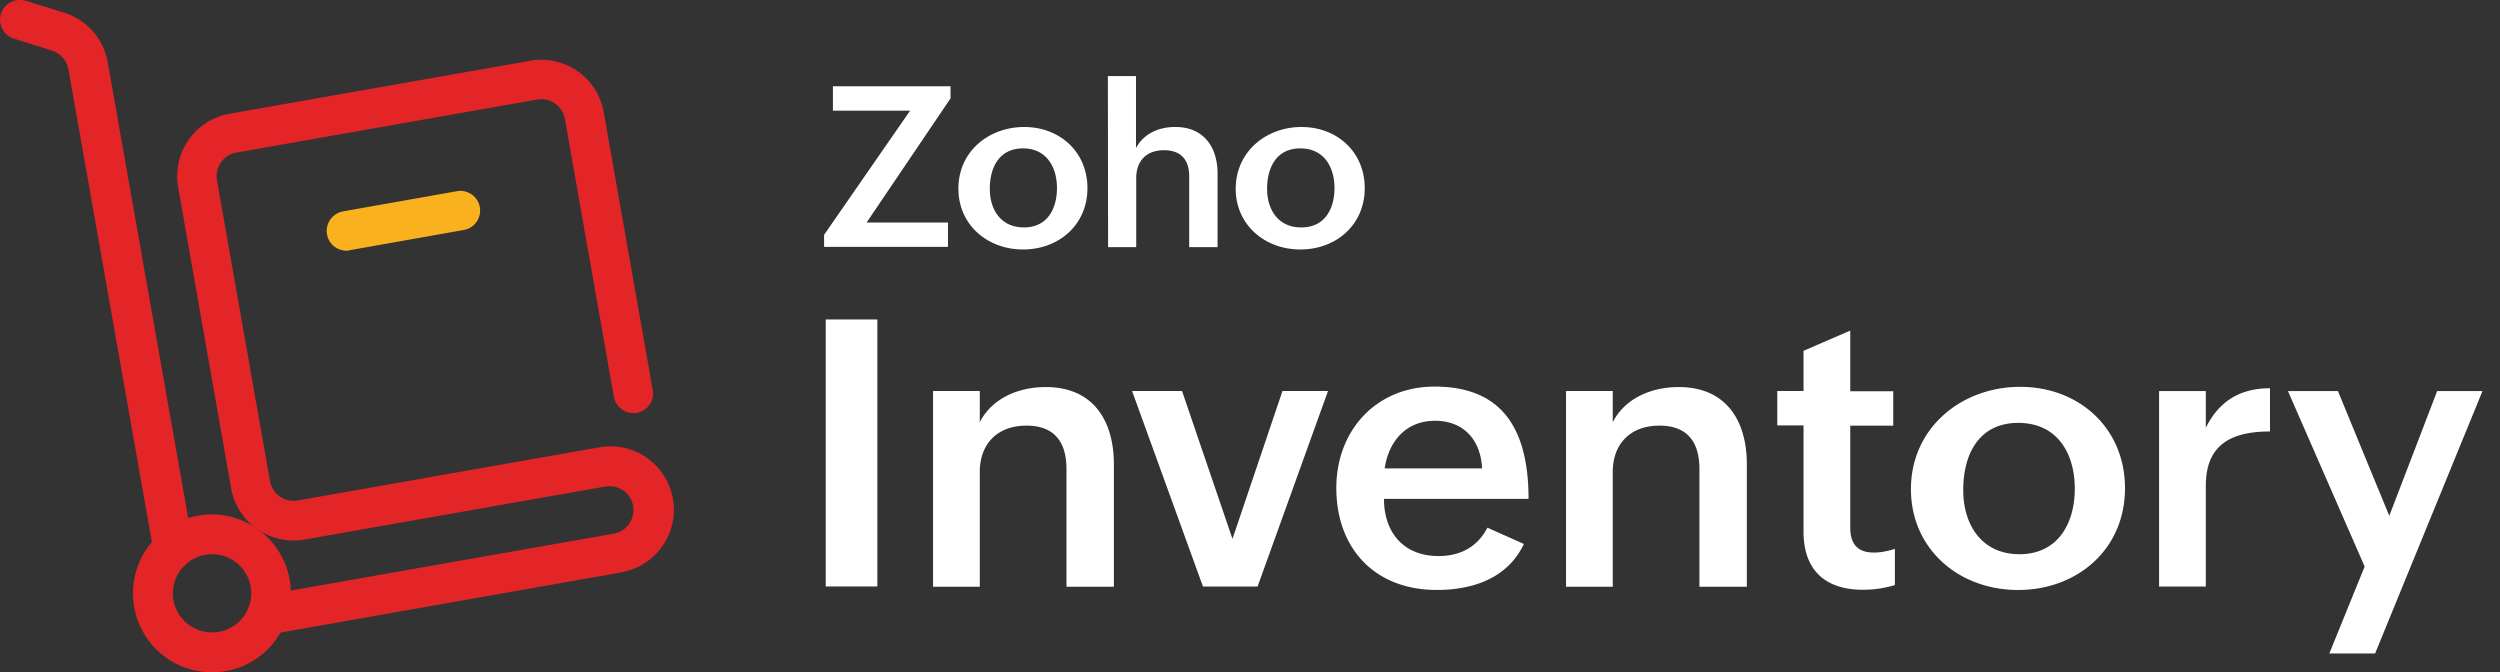 <svg xmlns="http://www.w3.org/2000/svg" width="119" height="32" fill="none"><rect width="100%" height="100%" fill="#333333" stroke="none"/><path fill="#fff" d="M39.305 15.205h2.456v12.712h-2.456V15.205Zm5.109 3.407h2.224v1.482c.597-1.15 1.847-1.67 3.142-1.67 2.235 0 3.241 1.57 3.241 3.684v5.82h-2.257v-5.599c0-1.305-.586-2.069-1.903-2.069-1.393 0-2.223.874-2.223 2.202v5.465h-2.224v-9.315Zm9.473.001h2.378l2.401 7.037 2.379-7.037h2.168l-3.352 9.305h-2.6l-3.374-9.305Zm18.65 7.279c-.774 1.638-2.433 2.19-4.148 2.19-2.932 0-4.78-1.957-4.78-4.856 0-2.722 1.881-4.824 4.68-4.824 3.01 0 4.47 1.76 4.47 5.344h-6.882c0 1.57.908 2.722 2.6 2.722 1.007 0 1.837-.41 2.324-1.35l1.736.774Zm-1.99-3.595c-.067-1.405-.92-2.268-2.236-2.268-1.394 0-2.212.984-2.4 2.268h4.635Zm3.996-3.685h2.224v1.482c.597-1.15 1.847-1.67 3.142-1.67 2.234 0 3.241 1.57 3.241 3.684v5.82h-2.257v-5.599c0-1.305-.586-2.069-1.903-2.069-1.393 0-2.223.874-2.223 2.202v5.465h-2.224v-9.315Zm15.653 9.238a5.196 5.196 0 0 1-1.527.222c-1.77 0-2.821-.918-2.821-2.766V20.25h-1.25v-1.637h1.25v-1.914l2.224-.963v2.888h2.046v1.637h-2.046v4.857c0 .73.31 1.184 1.128 1.184.31 0 .664-.067.996-.177v1.726Zm5.964-9.436c2.822 0 4.99 1.98 4.99 4.824 0 2.92-2.279 4.845-5.089 4.845-2.832 0-5.1-1.958-5.1-4.801 0-2.91 2.4-4.868 5.2-4.868Zm2.6 4.846c0-1.715-.862-3.131-2.688-3.131-1.88 0-2.622 1.493-2.622 3.197 0 1.649.874 3.054 2.677 3.054 1.848 0 2.634-1.494 2.634-3.12Zm4.013-4.647h2.224v1.748c.631-1.272 1.638-1.88 3.054-1.88v2.057c-1.793 0-3.054.587-3.054 2.578v4.802h-2.224v-9.305Zm9.784 8.353-3.651-8.353h2.379l2.445 5.941 2.279-5.94h2.157l-5.111 12.49h-2.179l1.681-4.138Zm-73.33-15.789 4.093-5.908h-3.673V4.107h5.598v.576l-3.994 5.908h3.872v1.161h-5.896v-.575Zm9.525-5.132c1.704 0 3.01 1.195 3.01 2.91 0 1.759-1.373 2.92-3.065 2.92-1.704 0-3.076-1.184-3.076-2.887-.01-1.77 1.438-2.943 3.131-2.943Zm1.56 2.91c0-1.03-.52-1.892-1.615-1.892-1.129 0-1.582.896-1.582 1.925 0 .995.53 1.836 1.615 1.836 1.117.011 1.582-.885 1.582-1.87Zm2.422-5.334h1.339v3.43c.365-.697 1.095-1.007 1.87-1.007 1.338 0 2.013.94 2.013 2.213v3.507h-1.35V8.389c0-.807-.42-1.239-1.194-1.239-.863 0-1.328.531-1.328 1.328v3.286h-1.339l-.01-8.143Zm9.217 2.424c1.704 0 3.01 1.195 3.01 2.91 0 1.759-1.372 2.92-3.065 2.92-1.704 0-3.076-1.184-3.076-2.887 0-1.77 1.45-2.943 3.131-2.943Zm1.571 2.91c0-1.03-.52-1.892-1.626-1.892-1.129 0-1.582.896-1.582 1.925 0 .995.53 1.836 1.615 1.836 1.129.011 1.593-.885 1.593-1.87Z"/><path fill="#E42527" d="M8.236 27.077a.937.937 0 0 1-.918-.775l-4.06-23a1.16 1.16 0 0 0-.786-.896L.669 1.84A.949.949 0 0 1 .038.67.944.944 0 0 1 1.211.038h.022l1.814.564a3.02 3.02 0 0 1 2.08 2.357l4.06 23a.94.94 0 0 1-.763 1.085c-.077.033-.133.033-.188.033Zm4.47 3.13a.94.94 0 0 1-.94-.94c0-.454.331-.841.774-.93l16.66-2.931c.62-.1 1.04-.697.94-1.317a1.14 1.14 0 0 0-1.316-.93h-.011l-14.316 2.523a3.016 3.016 0 0 1-3.496-2.445L8.479 8.91a3.021 3.021 0 0 1 2.446-3.496L25.24 2.892a3.016 3.016 0 0 1 3.497 2.445l2.334 13.242a.93.93 0 0 1-.775 1.074.95.95 0 0 1-1.073-.753L26.89 5.668a1.145 1.145 0 0 0-1.328-.929L11.256 7.262a1.14 1.14 0 0 0-.929 1.316l2.523 14.316c.11.62.697 1.04 1.316.93L28.482 21.3a3.02 3.02 0 1 1 1.15 5.93c-.033.011-.066.011-.099.022l-16.661 2.943c-.056 0-.111.011-.166.011Z"/><path fill="#F9B21D" d="M16.491 11.932a.94.94 0 0 1-.94-.94.95.95 0 0 1 .774-.93l5.432-.962a.94.94 0 0 1 1.084.763.94.94 0 0 1-.763 1.084l-5.432.963c-.044.022-.1.022-.155.022Z"/><path fill="#E42527" d="M10.082 32a3.749 3.749 0 0 1-3.75-3.761c0-2.08 1.682-3.75 3.762-3.75a3.758 3.758 0 0 1 .663 7.456 4.754 4.754 0 0 1-.675.055Zm.012-5.62c-.111 0-.222.011-.332.033a1.866 1.866 0 0 0-1.505 2.158 1.866 1.866 0 0 0 2.157 1.504 1.861 1.861 0 0 0-.32-3.695Z"/></svg>